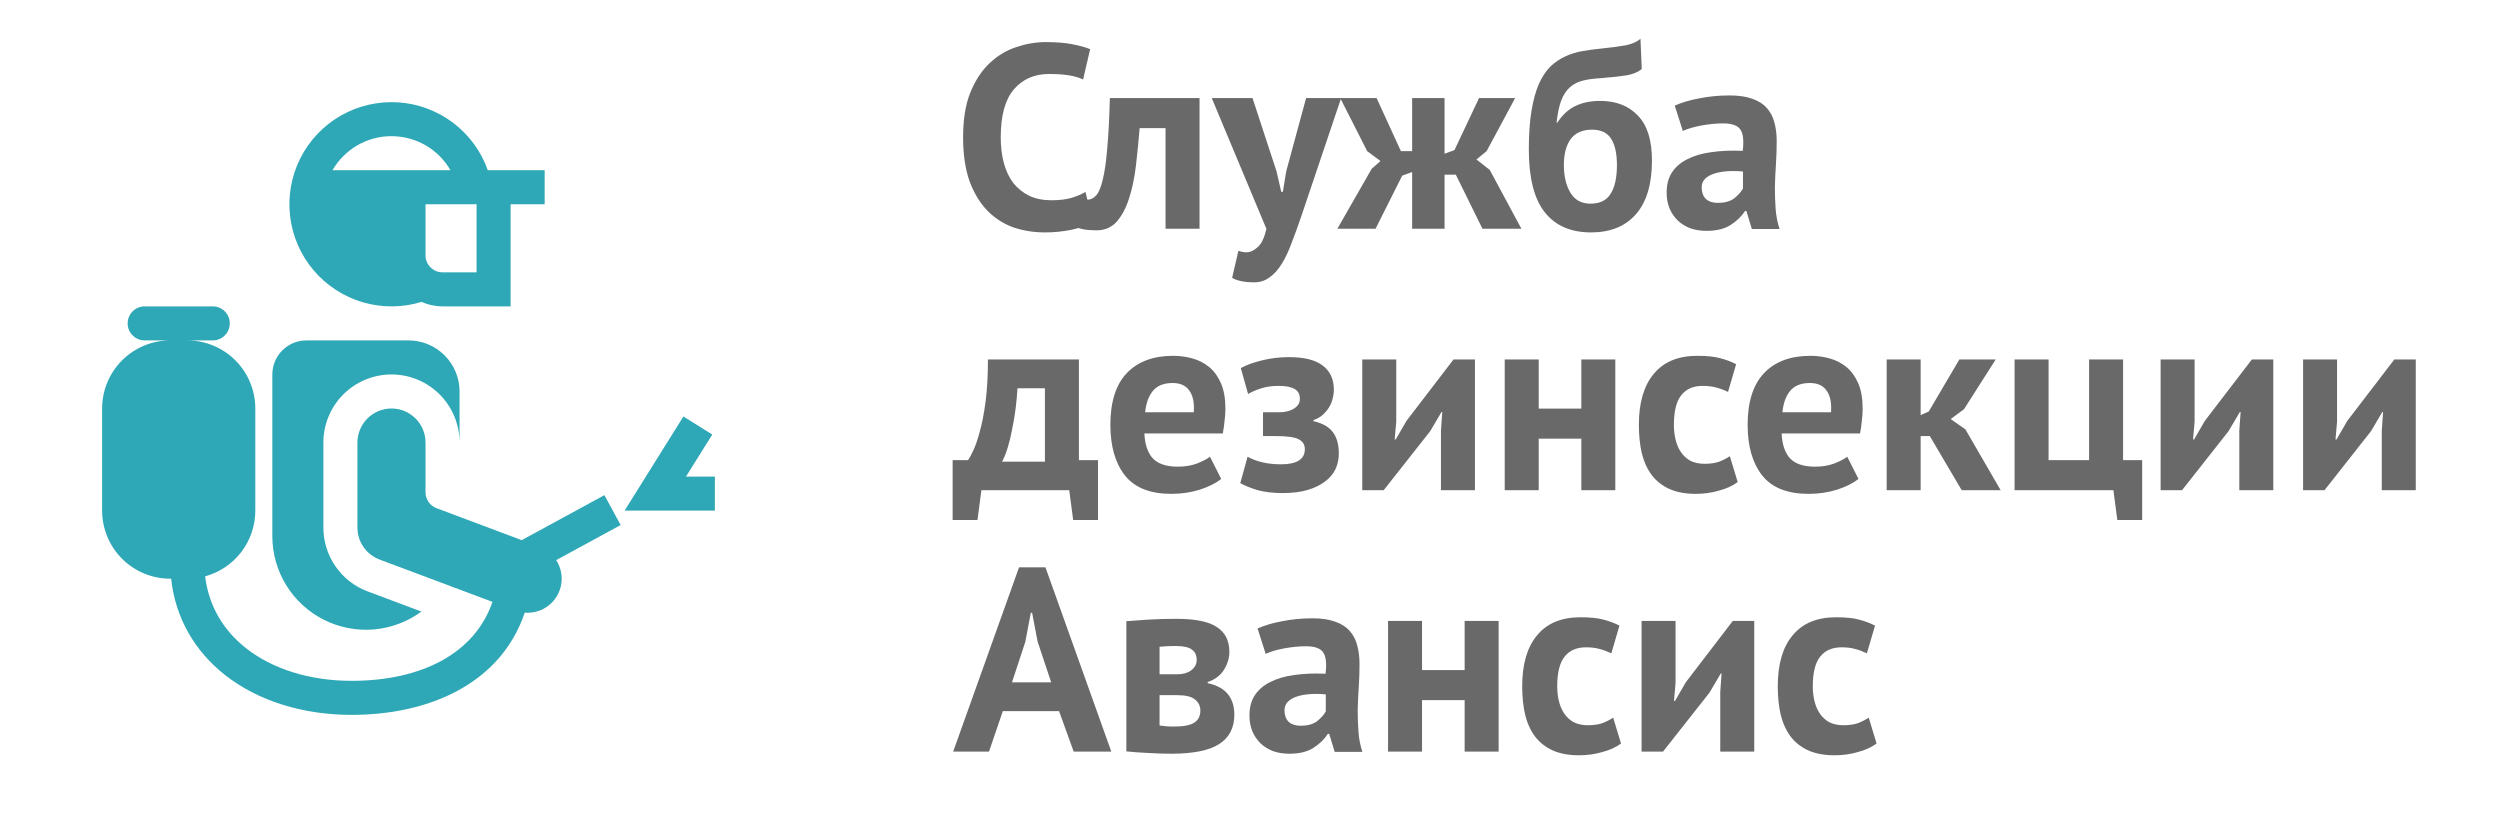 <?xml version="1.0" encoding="UTF-8"?> <svg xmlns="http://www.w3.org/2000/svg" width="459" height="150" viewBox="0 0 459 150" fill="none"> <path fill-rule="evenodd" clip-rule="evenodd" d="M77.397 55.425C78.572 55.956 79.878 56.25 81.25 56.25H93.75V37.5H100V31.25H89.559C88.334 27.785 86.116 24.757 83.184 22.542C80.251 20.327 76.732 19.023 73.064 18.791C69.396 18.56 65.741 19.411 62.553 21.24C59.365 23.069 56.785 25.794 55.133 29.077C53.482 32.36 52.831 36.056 53.263 39.706C53.694 43.356 55.189 46.798 57.561 49.606C59.933 52.413 63.078 54.461 66.605 55.496C70.131 56.53 73.884 56.506 77.397 55.425ZM71.875 25C67.25 25 63.209 27.512 61.047 31.25H82.703C81.606 29.349 80.028 27.77 78.127 26.673C76.226 25.576 74.07 24.999 71.875 25ZM81.25 50C80.421 50 79.626 49.671 79.04 49.085C78.454 48.498 78.125 47.704 78.125 46.875V37.5H87.5V50H81.25Z" fill="#2EA8B6"></path> <path d="M31.25 62.5C27.935 62.5 24.755 63.817 22.411 66.161C20.067 68.505 18.75 71.685 18.75 75V93.75C18.75 97.065 20.067 100.245 22.411 102.589C24.755 104.933 27.935 106.25 31.25 106.25H31.419C32.222 113.594 35.856 119.625 41.281 123.906C47.397 128.728 55.663 131.25 64.562 131.25C78.787 131.25 91.938 125.522 96.35 112.478C97.516 112.576 98.686 112.344 99.726 111.81C100.767 111.276 101.637 110.461 102.238 109.457C102.838 108.453 103.145 107.301 103.124 106.131C103.102 104.962 102.753 103.822 102.116 102.841L113.953 96.397L110.966 90.909L95.791 99.169L80.153 93.303H80.147C79.552 93.079 79.04 92.678 78.678 92.155C78.317 91.632 78.124 91.011 78.125 90.375V81.25C78.125 79.592 77.466 78.003 76.294 76.831C75.122 75.659 73.533 75 71.875 75C70.217 75 68.628 75.659 67.456 76.831C66.284 78.003 65.625 79.592 65.625 81.25V96.875C65.625 98.147 66.013 99.39 66.738 100.436C67.463 101.482 68.49 102.281 69.681 102.728L90.419 110.503C87.178 119.963 77.409 125 64.562 125C56.791 125 49.966 122.791 45.156 118.997C41.053 115.762 38.331 111.322 37.663 105.816C40.309 105.093 42.644 103.521 44.309 101.34C45.974 99.16 46.875 96.493 46.875 93.75V75C46.875 71.685 45.558 68.505 43.214 66.161C40.87 63.817 37.69 62.5 34.375 62.5H39.062C39.891 62.5 40.686 62.171 41.272 61.585C41.858 60.999 42.188 60.204 42.188 59.375C42.188 58.546 41.858 57.751 41.272 57.165C40.686 56.579 39.891 56.25 39.062 56.25H26.562C25.734 56.25 24.939 56.579 24.353 57.165C23.767 57.751 23.438 58.546 23.438 59.375C23.438 60.204 23.767 60.999 24.353 61.585C24.939 62.171 25.734 62.5 26.562 62.5H31.25ZM130.775 79.781L125.475 76.469L114.675 93.75H131.25V87.5H125.95L130.775 79.781Z" fill="#2EA8B6"></path> <path d="M56.25 62.5C54.592 62.5 53.003 63.158 51.831 64.331C50.658 65.503 50 67.092 50 68.75V98.438C50 101.615 50.881 104.731 52.546 107.438C54.21 110.146 56.593 112.339 59.428 113.773C62.264 115.208 65.442 115.828 68.609 115.566C71.776 115.303 74.808 114.167 77.369 112.284L67.487 108.578C65.105 107.685 63.051 106.086 61.602 103.995C60.152 101.903 59.375 99.42 59.375 96.875V81.25C59.375 77.935 60.692 74.755 63.036 72.411C65.38 70.067 68.56 68.75 71.875 68.75C75.19 68.75 78.37 70.067 80.714 72.411C83.058 74.755 84.375 77.935 84.375 81.25V71.875C84.375 69.389 83.387 67.004 81.629 65.246C79.871 63.488 77.486 62.5 75 62.5H56.25Z" fill="#2EA8B6"></path> <path d="M200.632 40.608C199.608 41.344 198.296 41.872 196.696 42.192C195.128 42.512 193.512 42.672 191.848 42.672C189.832 42.672 187.912 42.368 186.088 41.76C184.296 41.12 182.712 40.112 181.336 38.736C179.96 37.328 178.856 35.52 178.024 33.312C177.224 31.072 176.824 28.368 176.824 25.2C176.824 21.904 177.272 19.152 178.168 16.944C179.096 14.704 180.28 12.912 181.72 11.568C183.192 10.192 184.824 9.216 186.616 8.64C188.408 8.032 190.2 7.728 191.992 7.728C193.912 7.728 195.528 7.856 196.84 8.112C198.184 8.368 199.288 8.672 200.152 9.024L198.856 14.592C198.12 14.24 197.24 13.984 196.216 13.824C195.224 13.664 194.008 13.584 192.568 13.584C189.912 13.584 187.768 14.528 186.136 16.416C184.536 18.304 183.736 21.232 183.736 25.2C183.736 26.928 183.928 28.512 184.312 29.952C184.696 31.36 185.272 32.576 186.04 33.6C186.84 34.592 187.816 35.376 188.968 35.952C190.152 36.496 191.512 36.768 193.048 36.768C194.488 36.768 195.704 36.624 196.696 36.336C197.688 36.048 198.552 35.68 199.288 35.232L200.632 40.608ZM213.995 23.52H209.243C209.051 25.792 208.827 28.048 208.571 30.288C208.315 32.528 207.899 34.544 207.323 36.336C206.779 38.096 206.027 39.536 205.067 40.656C204.107 41.744 202.859 42.288 201.323 42.288C199.467 42.288 198.155 42.048 197.387 41.568L198.155 36.384C198.667 36.576 199.147 36.672 199.595 36.672C200.235 36.672 200.795 36.4 201.275 35.856C201.755 35.312 202.155 34.336 202.475 32.928C202.827 31.52 203.099 29.616 203.291 27.216C203.515 24.784 203.675 21.712 203.771 18H220.235V42H213.995V23.52ZM234.378 31.488L235.242 35.232H235.53L236.154 31.44L239.802 18H246.234L238.938 39.648C238.33 41.44 237.738 43.072 237.162 44.544C236.618 46.048 236.01 47.344 235.338 48.432C234.666 49.52 233.914 50.352 233.082 50.928C232.282 51.536 231.322 51.84 230.202 51.84C228.538 51.84 227.21 51.568 226.218 51.024L227.37 46.032C227.85 46.224 228.33 46.32 228.81 46.32C229.546 46.32 230.25 46 230.922 45.36C231.626 44.752 232.154 43.632 232.506 42L222.474 18H229.962L234.378 31.488ZM257.444 32.256L252.548 42H245.54L251.828 31.008L253.46 29.568L251.012 27.744L246.068 18H252.74L257.204 27.744H259.268V18H265.22V28.224L267.044 27.552L271.556 18H278.18L272.948 27.744L271.076 29.28L273.524 31.2L279.332 42H272.18L267.284 32.064H265.22V42H259.268V31.584L257.444 32.256ZM285.925 22.512C286.853 21.104 287.941 20.096 289.189 19.488C290.469 18.848 292.005 18.528 293.797 18.528C296.709 18.528 299.013 19.424 300.709 21.216C302.437 22.976 303.301 25.728 303.301 29.472C303.301 33.792 302.325 37.072 300.373 39.312C298.421 41.552 295.669 42.672 292.117 42.672C288.405 42.672 285.573 41.44 283.621 38.976C281.669 36.512 280.693 32.672 280.693 27.456C280.693 24.704 280.853 22.352 281.173 20.4C281.493 18.448 281.941 16.8 282.517 15.456C283.125 14.112 283.829 13.04 284.629 12.24C285.461 11.44 286.373 10.816 287.365 10.368C288.389 9.888 289.477 9.552 290.629 9.36C291.781 9.168 292.997 9.008 294.277 8.88C295.941 8.72 297.365 8.528 298.549 8.304C299.733 8.048 300.613 7.648 301.189 7.104L301.429 12.672C300.789 13.216 299.877 13.6 298.693 13.824C297.509 14.016 295.909 14.192 293.893 14.352C292.677 14.416 291.605 14.56 290.677 14.784C289.749 15.008 288.949 15.408 288.277 15.984C287.605 16.56 287.061 17.376 286.645 18.432C286.261 19.456 285.973 20.816 285.781 22.512H285.925ZM287.125 30.288C287.125 32.336 287.525 34.032 288.325 35.376C289.125 36.72 290.357 37.392 292.021 37.392C293.749 37.392 294.981 36.784 295.717 35.568C296.485 34.352 296.869 32.592 296.869 30.288C296.869 28.208 296.517 26.608 295.813 25.488C295.109 24.368 293.941 23.808 292.309 23.808C290.549 23.808 289.237 24.384 288.373 25.536C287.541 26.688 287.125 28.272 287.125 30.288ZM307.483 19.392C308.763 18.816 310.283 18.368 312.043 18.048C313.803 17.696 315.643 17.52 317.563 17.52C319.227 17.52 320.619 17.728 321.739 18.144C322.859 18.528 323.739 19.088 324.379 19.824C325.051 20.56 325.515 21.44 325.771 22.464C326.059 23.488 326.203 24.64 326.203 25.92C326.203 27.328 326.155 28.752 326.059 30.192C325.963 31.6 325.899 32.992 325.867 34.368C325.867 35.744 325.915 37.088 326.011 38.4C326.107 39.68 326.347 40.896 326.731 42.048H321.643L320.635 38.736H320.395C319.755 39.728 318.859 40.592 317.707 41.328C316.587 42.032 315.131 42.384 313.339 42.384C312.219 42.384 311.211 42.224 310.315 41.904C309.419 41.552 308.651 41.072 308.011 40.464C307.371 39.824 306.875 39.088 306.523 38.256C306.171 37.392 305.995 36.432 305.995 35.376C305.995 33.904 306.315 32.672 306.955 31.68C307.627 30.656 308.571 29.84 309.787 29.232C311.035 28.592 312.507 28.16 314.203 27.936C315.931 27.68 317.851 27.6 319.963 27.696C320.187 25.904 320.059 24.624 319.579 23.856C319.099 23.056 318.027 22.656 316.363 22.656C315.115 22.656 313.787 22.784 312.379 23.04C311.003 23.296 309.867 23.632 308.971 24.048L307.483 19.392ZM315.403 37.248C316.651 37.248 317.643 36.976 318.379 36.432C319.115 35.856 319.659 35.248 320.011 34.608V31.488C319.019 31.392 318.059 31.376 317.131 31.44C316.235 31.504 315.435 31.648 314.731 31.872C314.027 32.096 313.467 32.416 313.051 32.832C312.635 33.248 312.427 33.776 312.427 34.416C312.427 35.312 312.683 36.016 313.195 36.528C313.739 37.008 314.475 37.248 315.403 37.248ZM201.592 95.472H197.032L196.312 90H180.184L179.464 95.472H174.904V84.48H177.736C177.992 84.128 178.312 83.536 178.696 82.704C179.112 81.84 179.512 80.672 179.896 79.2C180.312 77.728 180.664 75.904 180.952 73.728C181.24 71.552 181.384 68.976 181.384 66H198.088V84.48H201.592V95.472ZM191.848 84.768V71.28H186.808C186.744 72.432 186.632 73.664 186.472 74.976C186.312 76.256 186.104 77.504 185.848 78.72C185.624 79.936 185.352 81.072 185.032 82.128C184.712 83.184 184.36 84.064 183.976 84.768H191.848ZM224.217 87.936C223.257 88.704 221.945 89.36 220.281 89.904C218.649 90.416 216.905 90.672 215.049 90.672C211.177 90.672 208.345 89.552 206.553 87.312C204.761 85.04 203.865 81.936 203.865 78C203.865 73.776 204.873 70.608 206.889 68.496C208.905 66.384 211.737 65.328 215.385 65.328C216.601 65.328 217.785 65.488 218.937 65.808C220.089 66.128 221.113 66.656 222.009 67.392C222.905 68.128 223.625 69.12 224.169 70.368C224.713 71.616 224.985 73.168 224.985 75.024C224.985 75.696 224.937 76.416 224.841 77.184C224.777 77.952 224.665 78.752 224.505 79.584H210.105C210.201 81.6 210.713 83.12 211.641 84.144C212.601 85.168 214.137 85.68 216.249 85.68C217.561 85.68 218.729 85.488 219.753 85.104C220.809 84.688 221.609 84.272 222.153 83.856L224.217 87.936ZM215.289 70.32C213.657 70.32 212.441 70.816 211.641 71.808C210.873 72.768 210.409 74.064 210.249 75.696H219.177C219.305 73.968 219.033 72.64 218.361 71.712C217.721 70.784 216.697 70.32 215.289 70.32ZM231.888 80.064V75.696H234.816C235.936 75.696 236.848 75.472 237.552 75.024C238.288 74.576 238.656 73.984 238.656 73.248C238.656 72.384 238.336 71.776 237.696 71.424C237.056 71.04 236.08 70.848 234.768 70.848C233.52 70.848 232.416 71.008 231.456 71.328C230.496 71.648 229.728 71.984 229.152 72.336L227.808 67.584C228.768 67.04 230.032 66.576 231.6 66.192C233.2 65.776 234.896 65.568 236.688 65.568C239.44 65.568 241.488 66.08 242.832 67.104C244.208 68.128 244.896 69.616 244.896 71.568C244.896 72.112 244.816 72.672 244.656 73.248C244.528 73.792 244.304 74.32 243.984 74.832C243.664 75.344 243.264 75.808 242.784 76.224C242.336 76.608 241.792 76.912 241.152 77.136V77.328C242.848 77.712 244.048 78.4 244.752 79.392C245.456 80.352 245.808 81.648 245.808 83.28C245.808 84.304 245.6 85.264 245.184 86.16C244.768 87.024 244.128 87.776 243.264 88.416C242.432 89.056 241.376 89.568 240.096 89.952C238.816 90.336 237.296 90.528 235.536 90.528C233.776 90.528 232.24 90.352 230.928 90C229.648 89.616 228.576 89.184 227.712 88.704L229.056 83.856C229.792 84.272 230.672 84.608 231.696 84.864C232.752 85.12 233.92 85.248 235.2 85.248C238.112 85.248 239.568 84.32 239.568 82.464C239.568 81.632 239.184 81.024 238.416 80.64C237.68 80.256 236.288 80.064 234.24 80.064H231.888ZM264.559 79.056L264.799 75.648H264.655L262.591 79.152L254.047 90H250.111V66H256.351V77.424L256.063 80.688H256.255L258.223 77.28L266.863 66H270.799V90H264.559V79.056ZM290.331 80.544H282.507V90H276.267V66H282.507V75.024H290.331V66H296.571V90H290.331V80.544ZM319.041 88.512C318.081 89.216 316.913 89.744 315.537 90.096C314.193 90.48 312.801 90.672 311.361 90.672C309.441 90.672 307.809 90.368 306.465 89.76C305.153 89.152 304.081 88.304 303.249 87.216C302.417 86.096 301.809 84.752 301.425 83.184C301.073 81.616 300.896 79.888 300.896 78C300.896 73.936 301.809 70.816 303.633 68.64C305.457 66.432 308.113 65.328 311.601 65.328C313.361 65.328 314.769 65.472 315.825 65.76C316.913 66.048 317.889 66.416 318.753 66.864L317.265 71.952C316.529 71.6 315.793 71.328 315.057 71.136C314.353 70.944 313.537 70.848 312.609 70.848C310.881 70.848 309.569 71.424 308.673 72.576C307.777 73.696 307.329 75.504 307.329 78C307.329 79.024 307.441 79.968 307.665 80.832C307.889 81.696 308.225 82.448 308.673 83.088C309.121 83.728 309.697 84.24 310.401 84.624C311.137 84.976 311.985 85.152 312.945 85.152C314.001 85.152 314.897 85.024 315.633 84.768C316.369 84.48 317.025 84.144 317.601 83.76L319.041 88.512ZM341.217 87.936C340.257 88.704 338.945 89.36 337.281 89.904C335.649 90.416 333.905 90.672 332.049 90.672C328.177 90.672 325.345 89.552 323.553 87.312C321.761 85.04 320.865 81.936 320.865 78C320.865 73.776 321.873 70.608 323.889 68.496C325.905 66.384 328.737 65.328 332.385 65.328C333.601 65.328 334.785 65.488 335.937 65.808C337.089 66.128 338.113 66.656 339.009 67.392C339.905 68.128 340.625 69.12 341.169 70.368C341.713 71.616 341.985 73.168 341.985 75.024C341.985 75.696 341.937 76.416 341.841 77.184C341.777 77.952 341.665 78.752 341.505 79.584H327.105C327.201 81.6 327.713 83.12 328.641 84.144C329.601 85.168 331.137 85.68 333.249 85.68C334.561 85.68 335.729 85.488 336.753 85.104C337.809 84.688 338.609 84.272 339.153 83.856L341.217 87.936ZM332.289 70.32C330.657 70.32 329.441 70.816 328.641 71.808C327.873 72.768 327.409 74.064 327.249 75.696H336.177C336.305 73.968 336.033 72.64 335.361 71.712C334.721 70.784 333.697 70.32 332.289 70.32ZM354.312 80.064H352.632V90H346.392V66H352.632V76.224L354.12 75.552L359.736 66H366.408L360.6 75.12L358.152 76.944L360.84 78.816L367.32 90H360.168L354.312 80.064ZM393.301 95.472H388.741L388.021 90H369.877V66H376.117V84.48H383.557V66H389.797V84.48H393.301V95.472ZM411.137 79.056L411.377 75.648H411.233L409.169 79.152L400.625 90H396.689V66H402.929V77.424L402.641 80.688H402.833L404.801 77.28L413.441 66H417.377V90H411.137V79.056ZM437.293 79.056L437.533 75.648H437.389L435.325 79.152L426.781 90H422.845V66H429.085V77.424L428.797 80.688H428.989L430.957 77.28L439.597 66H443.533V90H437.293V79.056ZM194.44 130.56H184.12L181.576 138H175L187.096 104.16H191.944L204.04 138H197.128L194.44 130.56ZM185.8 125.28H193L190.504 117.792L189.496 112.512H189.256L188.248 117.84L185.8 125.28ZM206.799 114.048C207.919 113.952 209.263 113.856 210.831 113.76C212.431 113.664 214.143 113.616 215.967 113.616C219.487 113.616 221.983 114.128 223.455 115.152C224.959 116.144 225.711 117.648 225.711 119.664C225.711 120.784 225.391 121.872 224.751 122.928C224.111 123.984 223.103 124.752 221.727 125.232V125.424C223.455 125.808 224.703 126.496 225.471 127.488C226.239 128.448 226.623 129.696 226.623 131.232C226.623 133.632 225.695 135.424 223.839 136.608C222.015 137.792 219.071 138.384 215.007 138.384C213.663 138.384 212.239 138.336 210.735 138.24C209.231 138.176 207.919 138.08 206.799 137.952V114.048ZM212.895 133.2C213.343 133.264 213.759 133.312 214.143 133.344C214.527 133.376 215.007 133.392 215.583 133.392C217.311 133.392 218.543 133.152 219.279 132.672C220.015 132.192 220.383 131.456 220.383 130.464C220.383 129.632 220.063 128.96 219.423 128.448C218.815 127.904 217.711 127.632 216.111 127.632H212.895V133.2ZM216.207 123.792C217.231 123.792 218.063 123.552 218.703 123.072C219.375 122.56 219.711 121.92 219.711 121.152C219.711 120.32 219.423 119.696 218.847 119.28C218.303 118.832 217.295 118.608 215.823 118.608C215.087 118.608 214.495 118.624 214.047 118.656C213.631 118.688 213.247 118.72 212.895 118.752V123.792H216.207ZM230.889 115.392C232.169 114.816 233.689 114.368 235.449 114.048C237.209 113.696 239.049 113.52 240.969 113.52C242.633 113.52 244.025 113.728 245.145 114.144C246.265 114.528 247.145 115.088 247.785 115.824C248.457 116.56 248.921 117.44 249.177 118.464C249.465 119.488 249.609 120.64 249.609 121.92C249.609 123.328 249.561 124.752 249.465 126.192C249.369 127.6 249.305 128.992 249.273 130.368C249.273 131.744 249.321 133.088 249.417 134.4C249.513 135.68 249.753 136.896 250.137 138.048H245.049L244.041 134.736H243.801C243.161 135.728 242.265 136.592 241.113 137.328C239.993 138.032 238.537 138.384 236.745 138.384C235.625 138.384 234.617 138.224 233.721 137.904C232.825 137.552 232.057 137.072 231.417 136.464C230.777 135.824 230.281 135.088 229.929 134.256C229.577 133.392 229.401 132.432 229.401 131.376C229.401 129.904 229.721 128.672 230.361 127.68C231.033 126.656 231.977 125.84 233.193 125.232C234.441 124.592 235.913 124.16 237.609 123.936C239.337 123.68 241.257 123.6 243.369 123.696C243.593 121.904 243.465 120.624 242.985 119.856C242.505 119.056 241.433 118.656 239.769 118.656C238.521 118.656 237.193 118.784 235.785 119.04C234.409 119.296 233.273 119.632 232.377 120.048L230.889 115.392ZM238.809 133.248C240.057 133.248 241.049 132.976 241.785 132.432C242.521 131.856 243.065 131.248 243.417 130.608V127.488C242.425 127.392 241.465 127.376 240.537 127.44C239.641 127.504 238.841 127.648 238.137 127.872C237.433 128.096 236.873 128.416 236.457 128.832C236.041 129.248 235.833 129.776 235.833 130.416C235.833 131.312 236.089 132.016 236.601 132.528C237.145 133.008 237.881 133.248 238.809 133.248ZM268.909 128.544H261.085V138H254.845V114H261.085V123.024H268.909V114H275.149V138H268.909V128.544ZM297.619 136.512C296.659 137.216 295.491 137.744 294.115 138.096C292.771 138.48 291.379 138.672 289.939 138.672C288.019 138.672 286.387 138.368 285.043 137.76C283.731 137.152 282.659 136.304 281.827 135.216C280.995 134.096 280.387 132.752 280.003 131.184C279.651 129.616 279.475 127.888 279.475 126C279.475 121.936 280.387 118.816 282.211 116.64C284.035 114.432 286.691 113.328 290.179 113.328C291.939 113.328 293.347 113.472 294.403 113.76C295.491 114.048 296.467 114.416 297.331 114.864L295.843 119.952C295.107 119.6 294.371 119.328 293.635 119.136C292.931 118.944 292.115 118.848 291.187 118.848C289.459 118.848 288.147 119.424 287.251 120.576C286.355 121.696 285.907 123.504 285.907 126C285.907 127.024 286.019 127.968 286.243 128.832C286.467 129.696 286.803 130.448 287.251 131.088C287.699 131.728 288.275 132.24 288.979 132.624C289.715 132.976 290.563 133.152 291.523 133.152C292.579 133.152 293.475 133.024 294.211 132.768C294.947 132.48 295.603 132.144 296.179 131.76L297.619 136.512ZM315.84 127.056L316.08 123.648H315.936L313.872 127.152L305.328 138H301.392V114H307.632V125.424L307.344 128.688H307.536L309.504 125.28L318.144 114H322.08V138H315.84V127.056ZM344.541 136.512C343.581 137.216 342.413 137.744 341.037 138.096C339.693 138.48 338.301 138.672 336.861 138.672C334.941 138.672 333.309 138.368 331.965 137.76C330.653 137.152 329.581 136.304 328.749 135.216C327.917 134.096 327.309 132.752 326.925 131.184C326.573 129.616 326.396 127.888 326.396 126C326.396 121.936 327.309 118.816 329.133 116.64C330.957 114.432 333.613 113.328 337.101 113.328C338.861 113.328 340.269 113.472 341.325 113.76C342.413 114.048 343.389 114.416 344.253 114.864L342.765 119.952C342.029 119.6 341.293 119.328 340.557 119.136C339.853 118.944 339.037 118.848 338.109 118.848C336.381 118.848 335.069 119.424 334.173 120.576C333.277 121.696 332.829 123.504 332.829 126C332.829 127.024 332.941 127.968 333.165 128.832C333.389 129.696 333.725 130.448 334.173 131.088C334.621 131.728 335.197 132.24 335.901 132.624C336.637 132.976 337.485 133.152 338.445 133.152C339.501 133.152 340.397 133.024 341.133 132.768C341.869 132.48 342.525 132.144 343.101 131.76L344.541 136.512Z" fill="#696969"></path> </svg> 
